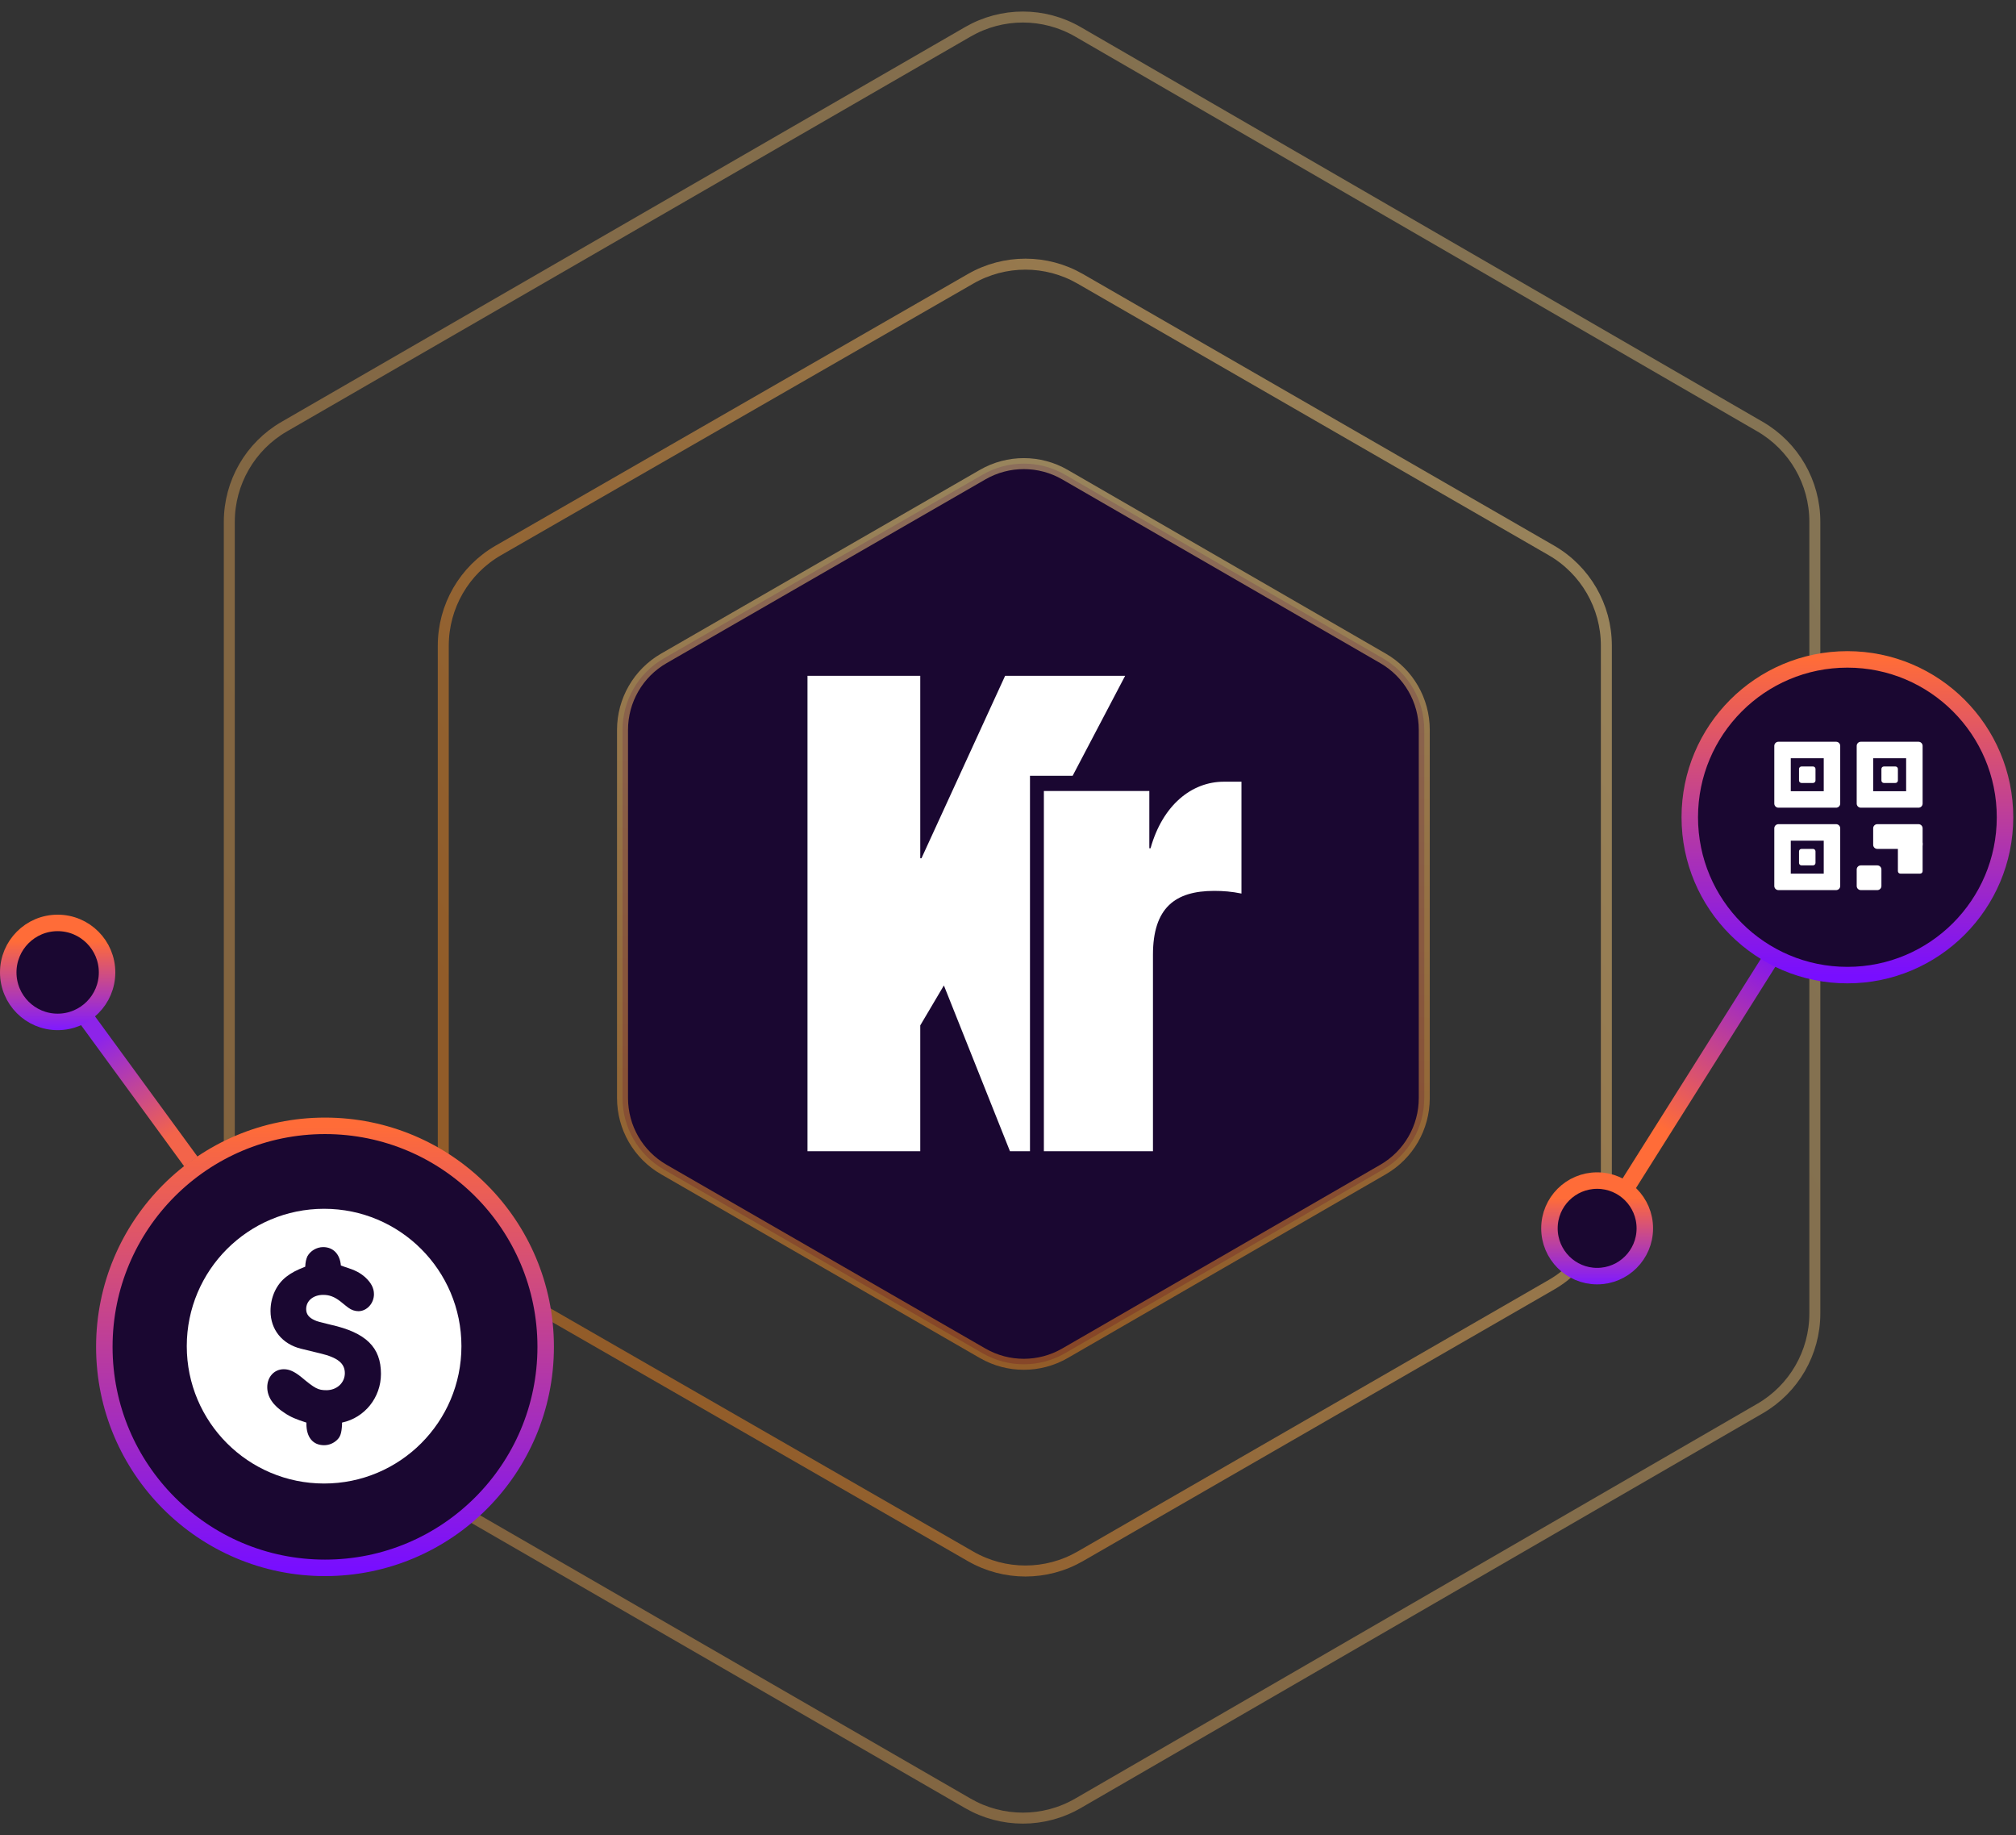 <svg width="367" height="334" viewBox="0 0 367 334" fill="none" xmlns="http://www.w3.org/2000/svg">
<rect x="0" y="0" width="367" height="334" fill="#333333" stroke="none"/>
<path d="M282.415 233.829C288.61 230.259 292.428 223.652 292.428 216.501V117.499C292.428 110.348 288.61 103.741 282.415 100.171L196.654 50.748C190.479 47.19 182.877 47.186 176.698 50.739L90.726 100.174C84.521 103.742 80.695 110.354 80.695 117.512V216.488C80.695 223.646 84.521 230.258 90.726 233.826L176.698 283.261C182.877 286.814 190.479 286.81 196.654 283.252L239.554 258.529L282.415 233.829Z" stroke="url(#paint0_linear_12928_5694)" stroke-opacity="0.5" stroke-width="2" stroke-miterlimit="10"/>
<path d="M320.397 256.357C326.575 252.781 330.379 246.184 330.379 239.046V94.954C330.379 87.816 326.575 81.219 320.397 77.643L196.227 5.79C190.036 2.208 182.404 2.204 176.209 5.781L51.743 77.647C45.556 81.219 41.744 87.822 41.744 94.967V239.033C41.744 246.178 45.556 252.781 51.743 256.353L176.209 328.219C182.404 331.796 190.036 331.792 196.227 328.21L320.397 256.357Z" stroke="url(#paint1_linear_12928_5694)" stroke-opacity="0.4" stroke-width="2" stroke-miterlimit="10"/>
<path d="M251.781 212.85C256.421 210.17 259.279 205.219 259.279 199.86V132.819C259.279 127.461 256.421 122.509 251.781 119.83L193.877 86.389C189.239 83.71 183.526 83.708 178.886 86.382L120.837 119.832C116.19 122.51 113.326 127.465 113.326 132.829V199.851C113.326 205.214 116.19 210.17 120.837 212.847L178.886 246.298C183.526 248.972 189.239 248.969 193.877 246.291L251.781 212.85Z" fill="#1A0731" stroke="url(#paint2_linear_12928_5694)" stroke-opacity="0.5" stroke-width="2" stroke-miterlimit="10"/>
<path d="M59.165 285.349C81.352 285.349 99.338 267.341 99.338 245.126C99.338 222.911 81.352 204.902 59.165 204.902C36.978 204.902 18.992 222.911 18.992 245.126C18.992 267.341 36.978 285.349 59.165 285.349Z" fill="#1A0731" stroke="url(#paint3_linear_12928_5694)" stroke-width="3"/>
<path d="M59 220C45.193 220 34 231.193 34 245C34 258.807 45.193 270 59 270C72.807 270 84 258.807 84 245C84 231.193 72.807 220 59 220ZM62.264 258.912V259.291C62.181 260.82 61.969 261.498 61.334 262.092C60.697 262.685 59.891 263.027 59 263.027C56.964 263.027 55.777 261.584 55.777 259.124V259.037V258.912C53.911 258.317 52.893 257.894 51.833 257.171C49.713 255.815 48.652 254.245 48.652 252.465C48.652 250.598 49.924 249.198 51.664 249.198C52.682 249.198 53.572 249.623 54.76 250.555C57.346 252.72 57.898 253.015 59.424 253.015C61.334 253.015 62.776 251.659 62.776 249.919C62.776 248.138 61.503 247.078 58.28 246.313L54.802 245.467C51.367 244.618 49.246 241.988 49.246 238.595C49.246 236.093 50.307 233.761 52.131 232.36C53.064 231.639 53.954 231.172 55.566 230.537C55.608 229.646 55.735 229.18 55.947 228.67C56.498 227.652 57.645 226.974 58.832 226.974C60.655 226.974 61.886 228.246 62.055 230.323L62.776 230.579C64.684 231.172 65.533 231.639 66.466 232.445C67.569 233.462 68.077 234.438 68.077 235.541C68.077 237.237 66.762 238.637 65.236 238.637C64.642 238.637 63.964 238.424 63.411 238.001C63.242 237.873 62.733 237.492 61.969 236.856C60.866 236.007 59.977 235.668 58.831 235.668C57.049 235.668 55.735 236.728 55.735 238.255C55.735 239.189 56.244 239.823 57.304 240.291C57.728 240.503 58.279 240.631 60.188 241.097C66.635 242.538 69.351 245.211 69.351 250.045C69.35 254.332 66.422 258.02 62.264 258.912Z" fill="white"/>
<g clip-path="url(#clip0_12928_5694)">
<path d="M195.267 141.194L204.823 123H182.976L167.747 156.204H167.528V123H147V209.524H167.528V186.621L171.829 179.35L183.858 209.524H187.502V182.246V166.364V155.972V143.966V141.194H190.03H195.267Z" fill="white"/>
<path d="M222.802 142.27C216.952 142.27 211.654 146.51 209.449 154.389H209.227V143.963H190.031V209.524H209.889V173.776C209.889 165.171 213.975 162.142 221.035 162.142C222.692 162.142 224.236 162.264 226.001 162.626V142.27H222.802Z" fill="white"/>
</g>
<path d="M296.252 215.902L323.234 173.067" stroke="url(#paint4_linear_12928_5694)" stroke-width="3"/>
<path d="M34.752 211.402L15.752 185.402" stroke="url(#paint5_linear_12928_5694)" stroke-width="3"/>
<path d="M299.43 223.56C299.43 228.364 295.541 232.255 290.748 232.255C285.955 232.255 282.066 228.364 282.066 223.56C282.066 218.756 285.955 214.865 290.748 214.865C295.541 214.865 299.43 218.756 299.43 223.56Z" fill="#1A0731" stroke="url(#paint6_linear_12928_5694)" stroke-width="3"/>
<path d="M19.491 176.978C19.491 181.956 15.462 185.987 10.495 185.987C5.529 185.987 1.5 181.956 1.5 176.978C1.5 172.001 5.529 167.97 10.495 167.97C15.462 167.97 19.491 172.001 19.491 176.978Z" fill="#1A0731" stroke="url(#paint7_linear_12928_5694)" stroke-width="3"/>
<path d="M336.307 177.469C352.153 177.469 365 164.607 365 148.74C365 132.873 352.153 120.01 336.307 120.01C320.46 120.01 307.613 132.873 307.613 148.74C307.613 164.607 320.46 177.469 336.307 177.469Z" fill="#1A0731" stroke="url(#paint8_linear_12928_5694)" stroke-width="3"/>
<path fill-rule="evenodd" clip-rule="evenodd" d="M332 138H326V144H332V138ZM323.75 135C323.336 135 323 135.336 323 135.75V146.25C323 146.664 323.336 147 323.75 147H334.25C334.664 147 335 146.664 335 146.25V135.75C335 135.336 334.664 135 334.25 135H323.75Z" fill="white"/>
<path fill-rule="evenodd" clip-rule="evenodd" d="M332 153H326V159H332V153ZM323.75 150C323.336 150 323 150.336 323 150.75V161.25C323 161.664 323.336 162 323.75 162H334.25C334.664 162 335 161.664 335 161.25V150.75C335 150.336 334.664 150 334.25 150H323.75Z" fill="white"/>
<path fill-rule="evenodd" clip-rule="evenodd" d="M347 138H341V144H347V138ZM338.75 135C338.336 135 338 135.336 338 135.75V146.25C338 146.664 338.336 147 338.75 147H349.25C349.664 147 350 146.664 350 146.25V135.75C350 135.336 349.664 135 349.25 135H338.75Z" fill="white"/>
<path d="M345.5 153.45C345.5 153.202 345.701 153 345.95 153H349.55C349.799 153 350 153.202 350 153.45V158.55C350 158.799 349.799 159 349.55 159H345.95C345.701 159 345.5 158.799 345.5 158.55V153.45Z" fill="white"/>
<path d="M338 158.25C338 157.836 338.336 157.5 338.75 157.5H341.75C342.164 157.5 342.5 157.836 342.5 158.25V161.25C342.5 161.664 342.164 162 341.75 162H338.75C338.336 162 338 161.664 338 161.25V158.25Z" fill="white"/>
<path d="M341 150.75C341 150.336 341.336 150 341.75 150H349.25C349.664 150 350 150.336 350 150.75V153.75C350 154.164 349.664 154.5 349.25 154.5H341.75C341.336 154.5 341 154.164 341 153.75V150.75Z" fill="white"/>
<path d="M342.5 139.95C342.5 139.702 342.701 139.5 342.95 139.5H345.05C345.299 139.5 345.5 139.702 345.5 139.95V142.05C345.5 142.299 345.299 142.5 345.05 142.5H342.95C342.701 142.5 342.5 142.299 342.5 142.05V139.95Z" fill="white"/>
<path d="M327.5 139.95C327.5 139.702 327.701 139.5 327.95 139.5H330.05C330.299 139.5 330.5 139.702 330.5 139.95V142.05C330.5 142.299 330.299 142.5 330.05 142.5H327.95C327.701 142.5 327.5 142.299 327.5 142.05V139.95Z" fill="white"/>
<path d="M327.5 154.95C327.5 154.702 327.701 154.5 327.95 154.5H330.05C330.299 154.5 330.5 154.702 330.5 154.95V157.05C330.5 157.299 330.299 157.5 330.05 157.5H327.95C327.701 157.5 327.5 157.299 327.5 157.05V154.95Z" fill="white"/>
<defs>
<linearGradient id="paint0_linear_12928_5694" x1="104.253" y1="221.464" x2="292.343" y2="110.867" gradientUnits="userSpaceOnUse">
<stop stop-color="#F1861F"/>
<stop offset="1" stop-color="#FED585"/>
</linearGradient>
<linearGradient id="paint1_linear_12928_5694" x1="64.811" y1="249.659" x2="330.849" y2="87.055" gradientUnits="userSpaceOnUse">
<stop stop-color="#F7AA4E"/>
<stop offset="1" stop-color="#FED585"/>
</linearGradient>
<linearGradient id="paint2_linear_12928_5694" x1="179.043" y1="243.139" x2="186.321" y2="86.254" gradientUnits="userSpaceOnUse">
<stop stop-color="#F1861F"/>
<stop offset="1" stop-color="#FED585"/>
</linearGradient>
<linearGradient id="paint3_linear_12928_5694" x1="59.165" y1="204.902" x2="59.165" y2="285.349" gradientUnits="userSpaceOnUse">
<stop stop-color="#FF6C38"/>
<stop offset="1" stop-color="#780EFF"/>
</linearGradient>
<linearGradient id="paint4_linear_12928_5694" x1="295.626" y1="213.974" x2="323.252" y2="173.902" gradientUnits="userSpaceOnUse">
<stop offset="0.23" stop-color="#FF6C38"/>
<stop offset="1" stop-color="#8115F1"/>
</linearGradient>
<linearGradient id="paint5_linear_12928_5694" x1="35.306" y1="212.573" x2="17.252" y2="186.902" gradientUnits="userSpaceOnUse">
<stop offset="0.23" stop-color="#F3644A"/>
<stop offset="0.925" stop-color="#8D24E9"/>
</linearGradient>
<linearGradient id="paint6_linear_12928_5694" x1="290.748" y1="213.365" x2="290.748" y2="233.755" gradientUnits="userSpaceOnUse">
<stop offset="0.23" stop-color="#FF6C38"/>
<stop offset="1" stop-color="#7F1AFF"/>
</linearGradient>
<linearGradient id="paint7_linear_12928_5694" x1="10.495" y1="166.47" x2="10.495" y2="187.487" gradientUnits="userSpaceOnUse">
<stop offset="0.23" stop-color="#FF6C38"/>
<stop offset="1" stop-color="#7F1AFF"/>
</linearGradient>
<linearGradient id="paint8_linear_12928_5694" x1="336.307" y1="120.011" x2="336.307" y2="177.47" gradientUnits="userSpaceOnUse">
<stop stop-color="#FF6C38"/>
<stop offset="1" stop-color="#780EFF"/>
</linearGradient>
<clipPath id="clip0_12928_5694">
<rect width="79" height="86.524" fill="white" transform="translate(147 123)"/>
</clipPath>
</defs>
</svg>
